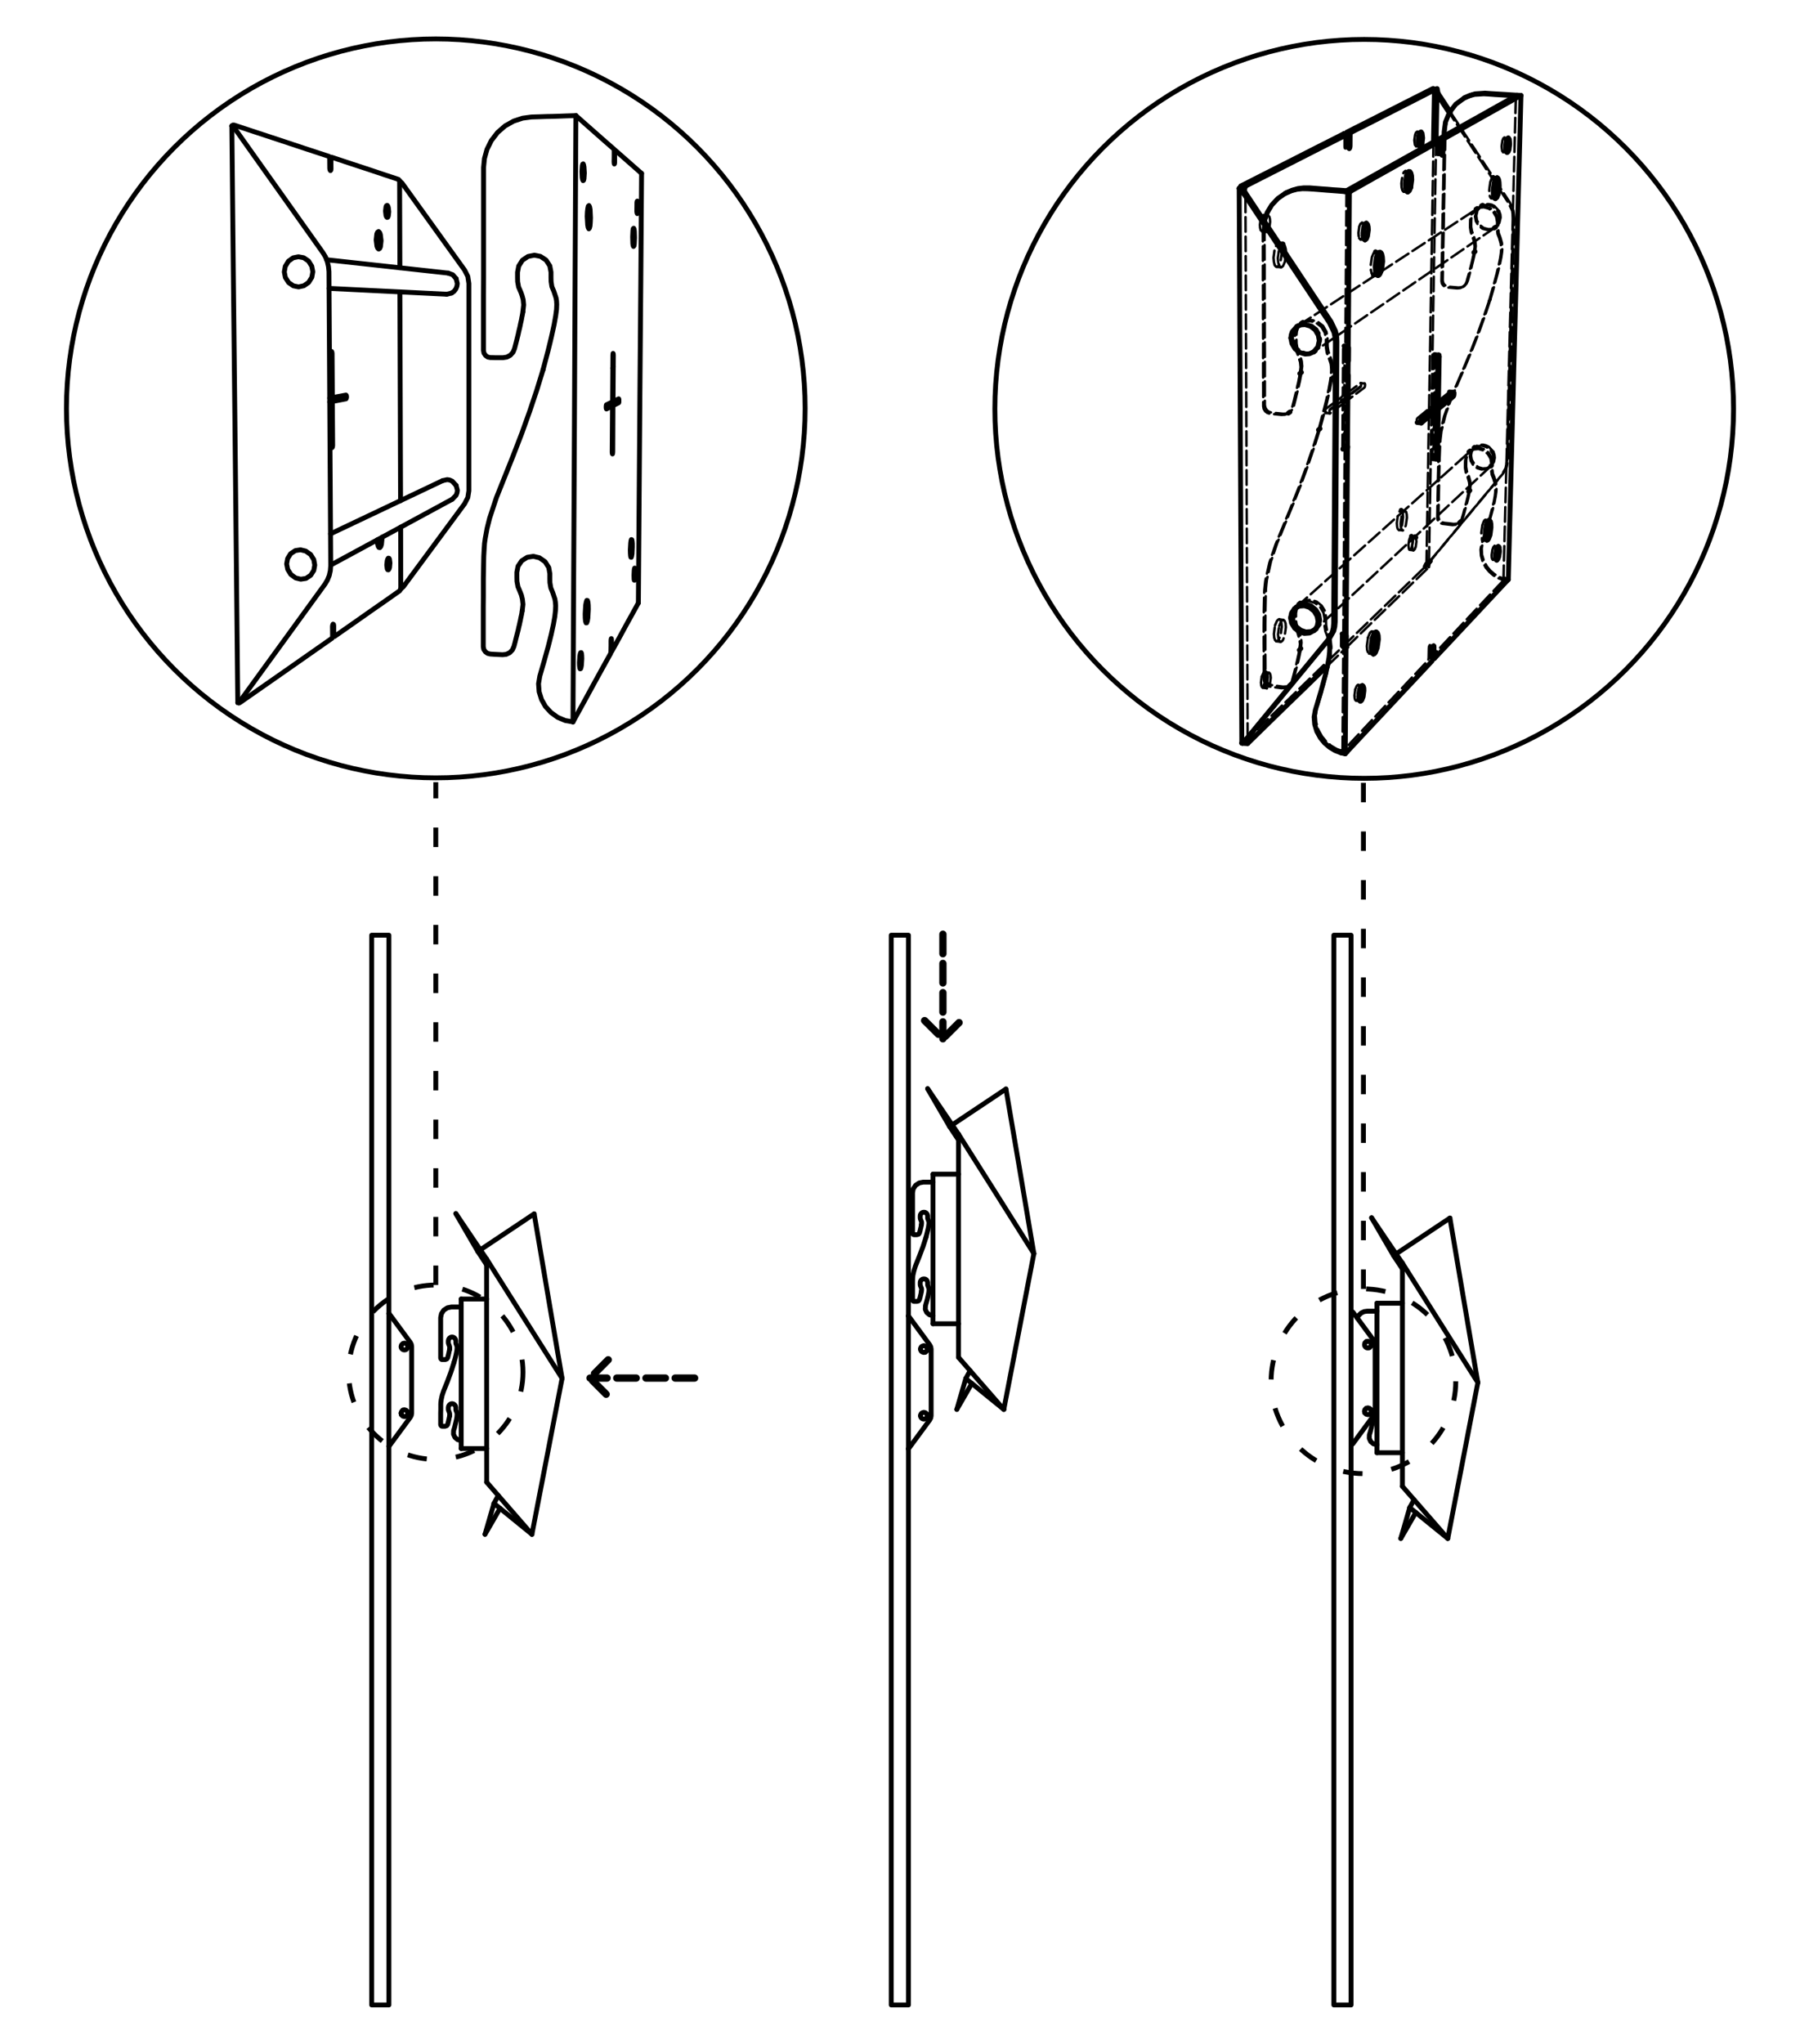 <?xml version="1.0" encoding="UTF-8"?>
<!-- Generator: Adobe Illustrator 26.2.1, SVG Export Plug-In . SVG Version: 6.00 Build 0)  -->
<svg xmlns="http://www.w3.org/2000/svg" xmlns:xlink="http://www.w3.org/1999/xlink" version="1.1" id="PdPFAQs" x="0px" y="0px" viewBox="0 0 185 210" style="enable-background:new 0 0 185 210;" xml:space="preserve">
<style type="text/css">
	
		.st0{fill:none;stroke:#000000;stroke-width:0.75;stroke-linecap:round;stroke-linejoin:round;stroke-miterlimit:10;stroke-dasharray:2,1;}
	.st1{fill:none;stroke:#000000;stroke-width:0.5;stroke-linecap:round;stroke-linejoin:round;stroke-miterlimit:10;}
	.st2{fill:none;stroke:#000000;stroke-width:0.5;stroke-miterlimit:10;stroke-dasharray:2,3;}
	.st3{fill:none;stroke:#000000;stroke-width:0.5;stroke-miterlimit:10;}
	
		.st4{fill:none;stroke:#000000;stroke-width:0.25;stroke-linecap:round;stroke-linejoin:round;stroke-miterlimit:10;stroke-dasharray:1.5,0.5;}
	
		.st5{fill:none;stroke:#000000;stroke-width:0.5;stroke-linecap:round;stroke-linejoin:round;stroke-miterlimit:10;stroke-dasharray:1.5,1.5;}
</style>
<g>
	<g>
		<line class="st0" x1="71.39" y1="141.59" x2="60.64" y2="141.59"></line>
		<polyline class="st0" points="62.51,139.71 60.64,141.59 62.51,143.46   "></polyline>
	</g>
	<g>
		<line class="st0" x1="96.91" y1="95.99" x2="96.91" y2="106.73"></line>
		<polyline class="st0" points="95.03,104.86 96.91,106.73 98.78,104.86   "></polyline>
	</g>
	<rect x="38.2" y="96.09" class="st1" width="1.77" height="109.91"></rect>
	<rect x="91.6" y="96.09" class="st1" width="1.77" height="109.91"></rect>
	<rect x="137.09" y="96.09" class="st1" width="1.77" height="109.91"></rect>
	<g>
		<g>
			<polyline class="st1" points="65.28,58.47 65.26,58.38 65.23,58.37 65.2,58.46 65.18,58.63 65.16,59.1 65.17,59.51 65.19,59.61      65.22,59.61 65.25,59.52 65.27,59.35 65.3,58.88 65.28,58.47    "></polyline>
			<line class="st1" x1="41.07" y1="18.58" x2="41.1" y2="27.51"></line>
			<polyline class="st1" points="24.44,72.19 24.29,57.66 24.14,42.94 23.98,28.04 23.83,12.94    "></polyline>
			<polyline class="st1" points="40.03,57.45 40.08,57.84 40.04,58.3 39.99,58.45 39.92,58.55 39.85,58.54 39.8,58.45 39.75,58.05      39.8,57.6 39.85,57.44 39.91,57.35 39.98,57.36 40.03,57.45    "></polyline>
			<polyline class="st1" points="39.91,22.19 39.86,22.31 39.79,22.34 39.72,22.27 39.67,22.13 39.62,21.68 39.67,21.25      39.72,21.14 39.79,21.1 39.86,21.17 39.91,21.32 39.96,21.76 39.91,22.19    "></polyline>
			<polyline class="st1" points="39.1,25.35 39.02,25.53 38.92,25.59 38.82,25.5 38.74,25.3 38.66,24.65 38.73,24.02 38.81,23.85      38.91,23.79 39.01,23.88 39.09,24.09 39.17,24.73 39.1,25.35    "></polyline>
			<polyline class="st1" points="41.19,60.51 41.44,60.3 47.75,51.76 48.08,51.12 48.19,50.42 48.19,29.13 48.08,28.4 47.75,27.75      41.32,18.81 41.07,18.58    "></polyline>
			<polyline class="st1" points="41.07,18.58 40.95,18.43 39.5,17.95 37.89,17.41 36.09,16.82 34.07,16.15 34.03,16.2 34.01,16.34      34.02,17.34 34,17.48 33.96,17.53 33.91,17.45 33.89,17.3 33.88,16.29 33.86,16.14 33.82,16.07 31.29,15.24 28.79,14.41      26.36,13.61 24.06,12.85 23.94,12.85 23.83,12.94    "></polyline>
			<polyline class="st1" points="24.44,72.19 24.55,72.24 24.66,72.19 26.88,70.64 29.23,69 31.66,67.3 34.12,65.58 34.16,65.49      34.18,65.34 34.17,64.37 34.19,64.22 34.23,64.13 34.28,64.16 34.3,64.29 34.3,65.25 34.32,65.38 34.37,65.4 36.33,64.03      38.08,62.8 39.66,61.7 41.08,60.7 41.19,60.51    "></polyline>
			<polyline class="st1" points="33.89,40.9 33.97,40.89 34.01,40.82 34.03,40.68 34,36.32 34.02,36.18 34.07,36.11 34.11,36.17      34.13,36.31 34.16,40.66 34.18,40.79 34.22,40.84 35.56,40.59 35.6,40.64 35.62,40.78 35.6,40.91 35.56,40.98 34.22,41.24      34.18,41.3 34.16,41.44 34.19,45.77 34.17,45.92 34.13,45.99 34.08,45.94 34.06,45.81 34.04,41.47 34.02,41.33 33.97,41.28      33.89,41.3    "></polyline>
			<line class="st1" x1="41.18" y1="54.17" x2="41.19" y2="60.51"></line>
			<line class="st1" x1="41.1" y1="29.99" x2="41.17" y2="51.44"></line>
			<polyline class="st1" points="46.88,49.88 47.01,50.38 46.97,50.64 46.87,50.9 46.47,51.3    "></polyline>
			<polyline class="st1" points="46.41,30.11 45.94,30.23 45.89,30.23    "></polyline>
			<polyline class="st1" points="46.06,28.06 46.53,28.23 46.88,28.63    "></polyline>
			<polyline class="st1" points="39.28,55.19 39.21,55.91 39.14,56.14 39.04,56.27 38.94,56.25 38.86,56.11 38.8,55.84 38.78,55.47         "></polyline>
			<polyline class="st1" points="46.88,49.88 46.48,49.44 46.22,49.32 45.96,49.28 45.5,49.38    "></polyline>
			<polyline class="st1" points="46.41,30.11 46.66,29.94 46.85,29.69 46.96,29.41 47,29.13 46.88,28.63    "></polyline>
			<polyline class="st1" points="29.46,57.94 29.57,58.5 29.89,59.02 30.38,59.38 30.91,59.51 31.45,59.43 31.93,59.11 32.25,58.61      32.35,58.06 32.25,57.5 31.92,56.97 31.42,56.62 30.89,56.49 30.36,56.57 29.87,56.89 29.56,57.39 29.46,57.94    "></polyline>
			<polyline class="st1" points="29.22,27.94 29.33,28.51 29.66,29.03 30.15,29.37 30.69,29.48 31.23,29.36 31.72,29.02      32.05,28.49 32.15,27.92 32.04,27.35 31.71,26.82 31.21,26.48 30.67,26.38 30.13,26.49 29.64,26.84 29.32,27.37 29.22,27.94         "></polyline>
			<polyline class="st1" points="65.61,61.95 65.69,51.08 65.77,40.1 65.86,29.01 65.94,17.82    "></polyline>
			<polyline class="st1" points="58.89,74.17 58.96,58.91 59.04,43.44 59.11,27.77 59.19,11.88    "></polyline>
			<polyline class="st1" points="60.4,23.11 60.45,23.38 60.52,23.51 60.58,23.44 60.64,23.21 60.67,22.86 60.69,22.39 60.65,21.53      60.6,21.26 60.53,21.12 60.46,21.19 60.41,21.42 60.37,21.77 60.35,22.24 60.4,23.11    "></polyline>
			<polyline class="st1" points="59.84,18.25 59.88,18.46 59.93,18.56 59.98,18.52 60.02,18.36 60.06,17.78 60.02,17.15      59.98,16.94 59.94,16.84 59.89,16.87 59.85,17.03 59.81,17.62 59.84,18.25    "></polyline>
			<polyline class="st1" points="60.19,62.19 60.14,63.08 60.15,63.52 60.18,63.83 60.24,64 60.3,63.99 60.37,63.8 60.42,63.49      60.47,62.61 60.46,62.17 60.43,61.87 60.38,61.7 60.31,61.69 60.25,61.88 60.19,62.19    "></polyline>
			<polyline class="st1" points="59.59,67.44 59.55,68.08 59.56,68.39 59.59,68.61 59.62,68.72 59.67,68.71 59.72,68.56      59.76,68.32 59.8,67.68 59.79,67.37 59.77,67.16 59.73,67.05 59.68,67.06 59.63,67.2 59.59,67.44    "></polyline>
			<polyline class="st1" points="65.19,25.08 65.22,24.43 65.2,23.76 65.17,23.55 65.13,23.45 65.08,23.5 65.05,23.69 65.02,24.34      65.04,25.02 65.07,25.23 65.11,25.32 65.16,25.26 65.19,25.08    "></polyline>
			<polyline class="st1" points="65.55,21.79 65.56,20.88 65.54,20.73 65.51,20.66 65.48,20.69 65.46,20.81 65.45,21.73      65.47,21.88 65.5,21.95 65.53,21.91 65.55,21.79    "></polyline>
			<polyline class="st1" points="64.97,55.61 64.94,55.46 64.89,55.44 64.85,55.57 64.82,55.81 64.78,56.5 64.79,56.85 64.81,57.11      64.84,57.25 64.88,57.26 64.92,57.13 64.96,56.89 64.99,56.21 64.99,55.86 64.97,55.61    "></polyline>
			<polyline class="st1" points="59.19,11.88 60.31,12.87 61.32,13.76 62.25,14.58 63.1,15.32 63.11,15.4 63.12,15.56 63.12,16.08      63.11,16.61 63.12,16.77 63.14,16.85 63.16,16.8 63.17,16.66 63.17,16.13 63.17,15.6 63.18,15.46 63.2,15.41 64.68,16.71      65.94,17.82    "></polyline>
			<polyline class="st1" points="65.61,61.95 65,63.06 64.34,64.25 63.64,65.54 62.87,66.93 62.85,66.91 62.84,66.78 62.85,66.27      62.85,65.77 62.84,65.64 62.83,65.61 62.81,65.7 62.8,65.86 62.8,66.36 62.79,66.87 62.78,67.03 62.77,67.12 61.92,68.65      61,70.32 60,72.15 58.89,74.17    "></polyline>
			<polyline class="st1" points="58.89,74.17 58.09,74.03 57.31,73.7 56.62,73.2 56.06,72.59 55.66,71.88 55.41,71.08 55.35,70.25      55.48,69.47 55.68,68.77 55.9,68.02 56.13,67.19 56.34,66.44 56.51,65.77 56.66,65.16 56.88,64.15 57.02,63.35 57.09,62.72      57.11,62.24 57.08,61.86 57.03,61.55 56.81,60.89 56.61,60.4 56.52,59.87 56.51,59.48 56.51,58.94 56.4,58.31 56.02,57.71      55.44,57.31 54.82,57.16 54.19,57.26 53.62,57.62 53.24,58.18 53.12,58.8 53.12,59.34 53.13,59.73 53.23,60.27 53.46,60.82      53.59,61.15 53.69,61.56 53.75,62.09 53.67,62.77    "></polyline>
			<polyline class="st1" points="53.67,62.77 53.66,62.81 53.65,62.86 53.63,63.01 53.6,63.17 53.56,63.35 53.52,63.53 53.48,63.75      53.43,63.96 53.38,64.2 53.32,64.44 53.26,64.72 53.19,64.99 53.11,65.3 53.03,65.61 52.93,66.02 52.82,66.43 52.66,66.78      52.39,67.06 52.03,67.23 51.66,67.27 50.83,67.23 50.53,67.21 50.38,67.2 50.11,67.13 49.88,66.96 49.72,66.72 49.67,66.44      49.67,64.92 49.67,63.56 49.67,62.34 49.68,61.27 49.68,60.32 49.68,59.49 49.69,58.77 49.7,58.15 49.71,57.61 49.72,57.14      49.76,56.4 49.8,55.82 49.87,55.33 50.06,54.29 50.32,53.25 51.02,51.13 52.73,46.85 53.63,44.52 54.45,42.23 55.18,40.05      55.81,38    "></polyline>
			<polyline class="st1" points="55.81,38 56.08,36.98 56.32,36.07 56.52,35.26 56.69,34.54 56.83,33.91 56.95,33.36 57.11,32.46      57.2,31.79 57.22,31.28 57.2,30.91 57.15,30.61 56.93,29.95 56.72,29.45 56.64,28.92 56.63,28.52 56.63,27.96 56.51,27.32      56.12,26.72 55.54,26.34 54.91,26.22 54.27,26.35 53.69,26.74 53.31,27.34 53.19,27.98 53.19,28.54 53.2,28.94 53.3,29.49      53.54,30.04 53.66,30.38 53.77,30.79 53.82,31.33 53.74,32.03    "></polyline>
			<polyline class="st1" points="53.74,32.03 53.74,32.08 53.73,32.12 53.7,32.28 53.67,32.45 53.63,32.63 53.6,32.82 53.55,33.04      53.5,33.26 53.45,33.51 53.39,33.77 53.32,34.05 53.26,34.34 53.18,34.66 53.1,34.98 52.99,35.41 52.88,35.83 52.73,36.19      52.45,36.5 52.09,36.69 51.7,36.75 50.86,36.75 50.56,36.74 50.41,36.74 50.14,36.69 49.9,36.52 49.74,36.28 49.69,36      49.69,34.09 49.69,32.27 49.69,30.42 49.7,28.45 49.7,27.39 49.7,26.25 49.7,25.03 49.7,23.72 49.7,22.29 49.7,20.74 49.7,19.05      49.7,17.21 49.79,16.29 50.05,15.35 50.5,14.44 51.14,13.61 51.92,12.93 52.8,12.44 53.72,12.14 54.62,12.02 55.33,12      56.2,11.97 56.75,11.96 57.42,11.94 58.22,11.91 59.19,11.88    "></polyline>
			<polyline class="st1" points="63.03,37.66 63.01,37.74 62.98,37.83    "></polyline>
			<polyline class="st1" points="23.83,12.94 24.17,13.26 33.18,25.95 33.45,26.39 33.64,26.87 33.76,27.39 33.81,27.91 33.9,43.12      33.99,58.13 33.95,58.64 33.84,59.13 33.65,59.6 33.4,60.02 24.77,71.9 24.44,72.19    "></polyline>
			<line class="st1" x1="46.47" y1="51.3" x2="33.99" y2="58.06"></line>
			<line class="st1" x1="33.97" y1="54.85" x2="45.5" y2="49.38"></line>
			<line class="st1" x1="45.89" y1="30.23" x2="33.82" y2="29.63"></line>
			<line class="st1" x1="33.58" y1="26.69" x2="46.06" y2="28.06"></line>
			<polyline class="st1" points="63.04,36.51 63.03,36.36 63.01,36.31 63,36.37 62.99,36.52 62.96,41.08 62.95,41.23 62.93,41.3      62.33,41.59 62.31,41.66 62.3,41.82 62.31,41.97 62.33,42.02 62.93,41.72 62.95,41.77 62.95,41.91 62.92,46.45 62.93,46.59      62.95,46.64 62.97,46.56 62.98,46.41 63,41.88 63.01,41.73 63.03,41.66 63.59,41.38 63.61,41.31 63.61,41.17 63.61,41.03      63.59,40.98 63.03,41.25 63.02,41.2 63.01,41.06 63.04,36.51    "></polyline>
		</g>
		<circle class="st2" cx="44.79" cy="140.99" r="8.96"></circle>
		<line class="st2" x1="44.79" y1="132.03" x2="44.79" y2="80.37"></line>
		<circle class="st3" cx="44.79" cy="41.96" r="37.96"></circle>
	</g>
	<g>
		<circle class="st2" cx="140.13" cy="141.92" r="9.49"></circle>
		<line class="st2" x1="140.13" y1="132.43" x2="140.13" y2="79.97"></line>
		<circle class="st3" cx="140.21" cy="42.01" r="37.96"></circle>
		<g>
			<polyline class="st1" points="155.02,59.55 154.96,59.61 154.9,59.67    "></polyline>
			<line class="st1" x1="151.7" y1="21.5" x2="151.82" y2="21.42"></line>
			<polyline class="st1" points="147.35,66.36 147.34,66.36 147.33,66.37 147.28,66.48 147.26,66.64 147.25,67.15 147.24,67.65      147.22,67.82 147.17,67.93 145.11,70.13 142.97,72.41 140.74,74.79 138.42,77.27    "></polyline>
			<polyline class="st4" points="147,67.6 146.97,67.56 146.96,67.46 146.97,66.95 146.98,66.45 146.97,66.35 146.94,66.3      147.35,66.36    "></polyline>
			<polyline class="st1" points="147.41,67.65 147.38,67.61 147.37,67.51 147.38,67.01 147.39,66.5 147.38,66.4 147.35,66.36    "></polyline>
			<line class="st5" x1="138.62" y1="40.6" x2="138.21" y2="40.56"></line>
			<line class="st1" x1="147.41" y1="67.65" x2="147.24" y2="67.63"></line>
			<line class="st1" x1="150.98" y1="46.43" x2="151.1" y2="46.33"></line>
			<line class="st5" x1="137.95" y1="41.19" x2="138.37" y2="41.23"></line>
			<polyline class="st4" points="150.12,53.6 150.26,53.43 150.34,53.23 150.44,52.91 150.53,52.59 150.59,52.35 150.66,52.11      150.72,51.9 150.77,51.69 150.82,51.5 150.87,51.31 150.91,51.15 150.95,50.98 150.98,50.84 151.01,50.7 151.04,50.58      151.06,50.46 151.07,50.42 151.07,50.39    "></polyline>
			<line class="st1" x1="150.12" y1="53.6" x2="150" y2="53.72"></line>
			<polyline class="st1" points="150.49,10.07 149.62,10.71 148.96,11.57 148.56,12.55 148.43,13.54 148.42,13.76 148.42,13.98         "></polyline>
			<polyline class="st4" points="151.82,21.42 152.22,21.25 152.63,21.22 153.14,21.36 153.6,21.71 153.9,22.22 153.99,22.75      153.98,23.2 153.98,23.52 154.04,23.96 154.2,24.38 154.36,24.93 154.41,25.49 154.38,25.9 154.3,26.45 154.15,27.17      153.92,28.11 153.6,29.3 153.4,30.01 153.17,30.8    "></polyline>
			<polyline class="st4" points="152.15,21.23 152.51,21.07 152.89,21.05 153.35,21.17 153.77,21.49 154.04,21.95 154.11,22.43      153.98,22.98 153.59,23.42    "></polyline>
			<polyline class="st4" points="151.44,46.07 151.86,45.84 152.32,45.8 152.77,45.93 153.18,46.25 153.44,46.69 153.51,47.15      153.42,47.57 153.16,47.95    "></polyline>
			<polyline class="st4" points="150.51,29.37 150.73,29.14 150.85,28.87 150.95,28.53 151.04,28.19 151.11,27.94 151.18,27.69      151.24,27.46 151.29,27.23 151.34,27.03 151.39,26.83 151.43,26.66 151.47,26.48 151.51,26.33 151.54,26.18 151.56,26.06      151.59,25.93 151.6,25.89 151.6,25.85    "></polyline>
			<line class="st4" x1="150.51" y1="29.37" x2="150.38" y2="29.46"></line>
			<line class="st1" x1="150.49" y1="10.07" x2="150.61" y2="10.01"></line>
			<polyline class="st4" points="138.02,66.42 138.04,66.4 140.37,64.15 142.54,62.05 144.56,60.09 146.45,58.26 146.48,58.22         "></polyline>
			<line class="st4" x1="148.21" y1="15.94" x2="147.78" y2="15.91"></line>
			<polyline class="st1" points="148.13,14.42 148.17,14.48 148.18,14.61 148.17,15.18 148.16,15.75 148.17,15.88 148.21,15.94         "></polyline>
			<polyline class="st1" points="138.34,65.18 138.38,65.33 138.37,66.33 138.42,66.47    "></polyline>
			<polyline class="st5" points="147.5,36.61 147.49,36.49 147.45,36.44    "></polyline>
			<polyline class="st1" points="147.92,36.65 147.91,36.53 147.88,36.48    "></polyline>
			<polyline class="st1" points="147.89,14.41 147.92,14.29 147.96,14.24 150.04,13.07 152.03,11.96 153.95,10.88 155.8,9.85    "></polyline>
			<line class="st1" x1="138.42" y1="66.47" x2="138.02" y2="66.42"></line>
			<line class="st4" x1="153.68" y1="56.18" x2="153.6" y2="56.1"></line>
			<line class="st1" x1="154.07" y1="56.23" x2="153.99" y2="56.15"></line>
			<polyline class="st4" points="144.59,19.24 144.45,19.57 144.28,19.7    "></polyline>
			<line class="st4" x1="152.78" y1="53.54" x2="152.67" y2="53.42"></line>
			<line class="st4" x1="154.69" y1="15.33" x2="154.74" y2="15.02"></line>
			<line class="st4" x1="154.61" y1="14.15" x2="155.02" y2="14.18"></line>
			<line class="st5" x1="147.65" y1="47.17" x2="147.23" y2="47.13"></line>
			<line class="st1" x1="147.89" y1="41.54" x2="147.7" y2="41.52"></line>
			<polyline class="st1" points="128.23,76.38 128.21,76.38 128.19,76.38 127.94,76.37 127.69,76.36    "></polyline>
			<line class="st5" x1="147.45" y1="36.44" x2="147.88" y2="36.48"></line>
			<polyline class="st4" points="132.68,70.31 132.3,70.52 131.87,70.55 131.12,70.45 130.85,70.41 130.71,70.39 130.46,70.31      130.25,70.14 130.11,69.91 130.06,69.65 130.06,68.27 130.05,67.04 130.05,65.94 130.05,64.96 130.05,64.1 130.06,63.34      130.06,62.69 130.07,62.12 130.09,61.2 130.11,60.52 130.16,60 130.21,59.56 130.63,57.68 131.27,55.8 132.83,51.99      133.68,49.88 134.43,47.82 135.1,45.86 135.67,44.04    "></polyline>
			<polyline class="st1" points="137.94,65.13 137.98,65.27 137.97,66.27 138.02,66.42    "></polyline>
			<polyline class="st1" points="153.64,18.54 153.61,18.42 153.54,18.28 153.46,18.23    "></polyline>
			<polyline class="st4" points="133.74,33.23 133.45,33.48 133.24,33.8 133.11,34.15 133.08,34.51 133.08,35.03 133.09,35.41      133.18,35.95 133.4,36.49 133.62,37.21 133.67,37.73 133.59,38.38    "></polyline>
			<line class="st4" x1="151.56" y1="45.96" x2="151.79" y2="45.8"></line>
			<line class="st4" x1="147.24" y1="67.63" x2="147" y2="67.6"></line>
			<polyline class="st5" points="141.58,26.13 141.55,26.06 141.47,25.93 141.37,25.87    "></polyline>
			<line class="st1" x1="135.18" y1="36.04" x2="135.01" y2="36.16"></line>
			<line class="st5" x1="138.14" y1="35.55" x2="138.55" y2="35.59"></line>
			<polyline class="st4" points="135.18,36.04 135.62,35.53 135.76,34.89 135.66,34.32 135.34,33.78 134.84,33.4 134.31,33.24      133.87,33.27 133.45,33.45    "></polyline>
			<line class="st1" x1="133.28" y1="33.56" x2="133.45" y2="33.45"></line>
			<polyline class="st1" points="133.05,62.54 132.74,62.98 132.64,63.48    "></polyline>
			<polyline class="st4" points="131.48,63.63 131.62,63.75 131.7,64 131.74,64.4 131.62,65.26 131.42,65.72 131.3,65.85      131.18,65.89    "></polyline>
			<polyline class="st4" points="153.59,23.42 153.21,23.59 152.83,23.62 152.37,23.5 151.95,23.18 151.68,22.72 151.6,22.24    "></polyline>
			<polyline class="st1" points="138.13,13.73 138.12,13.74 135.19,15.22 132.44,16.62 129.89,17.91 128.71,18.51 127.59,19.08      127.54,19.11    "></polyline>
			<line class="st4" x1="138.67" y1="15.26" x2="138.25" y2="15.23"></line>
			<polyline class="st1" points="145.94,15.05 145.82,14.91 145.76,14.43 145.84,13.88 145.93,13.65 146.05,13.56    "></polyline>
			<line class="st4" x1="137.94" y1="65.13" x2="138.34" y2="65.18"></line>
			<polyline class="st1" points="144.99,19.27 144.85,19.6 144.68,19.73    "></polyline>
			<polyline class="st1" points="146.15,14.73 146.05,14.96 145.94,15.05    "></polyline>
			<polyline class="st4" points="132.58,42.33 132.24,42.49 131.88,42.51 131.09,42.43 130.82,42.4 130.68,42.39 130.42,42.31      130.2,42.13 130.06,41.89 130,41.62 130,39.83 130,38.12 130,36.38 129.99,34.52 129.99,32.43 129.99,31.27 129.98,30.02      129.98,28.66 129.98,27.18 129.97,25.56 129.97,23.8 130.1,22.67 130.26,22.11 130.51,21.56 131.21,20.58 132.16,19.84    "></polyline>
			<polyline class="st1" points="133.28,33.56 132.82,34.08 132.71,34.4 132.67,34.73    "></polyline>
			<line class="st4" x1="146.99" y1="57.65" x2="146.86" y2="58.27"></line>
			<polyline class="st5" points="146.61,57.98 146.89,57.77 146.99,57.65    "></polyline>
			<polyline class="st4" points="141.2,65.15 141.14,64.98 141.01,64.87    "></polyline>
			<line class="st1" x1="153.22" y1="47.89" x2="153.28" y2="47.84"></line>
			<line class="st1" x1="153.58" y1="23.42" x2="153.71" y2="23.34"></line>
			<line class="st1" x1="147.22" y1="42.13" x2="147.64" y2="42.17"></line>
			<polyline class="st4" points="154.08,21.7 153.61,21.18 153.31,21.03 153.01,20.97 152.69,20.98 152.38,21.09    "></polyline>
			<line class="st1" x1="135.25" y1="64.62" x2="135.08" y2="64.77"></line>
			<line class="st1" x1="133.05" y1="62.54" x2="133.22" y2="62.39"></line>
			<polyline class="st4" points="140.17,23.31 140.1,23.04 139.97,22.89    "></polyline>
			<polyline class="st1" points="135.25,64.62 135.54,64.19 135.63,63.7 135.54,63.16 135.22,62.64 134.75,62.26 134.22,62.09      133.7,62.13 133.22,62.39    "></polyline>
			<polyline class="st4" points="153.16,47.95 152.73,48.2 152.26,48.24 151.82,48.1 151.41,47.79 151.15,47.35 151.07,46.89    "></polyline>
			<polyline class="st4" points="132.51,70.47 132.14,70.68 131.71,70.71 130.95,70.61 130.68,70.57 130.54,70.55 130.29,70.47      130.08,70.3 129.94,70.06 129.89,69.81 129.89,68.43 129.89,67.19 129.88,66.09 129.88,65.11 129.88,64.25 129.89,63.49      129.89,62.84 129.9,62.26 129.92,61.35 129.94,60.67 129.99,60.15 130.04,59.7 130.46,57.83 131.1,55.94 132.67,52.12      133.51,50.01 134.27,47.95 134.94,45.99 135.51,44.17    "></polyline>
			<polyline class="st4" points="138.42,66.47 138.44,66.46 140.76,64.2 142.93,62.1 144.94,60.14 146.82,58.31 146.86,58.27    "></polyline>
			<polyline class="st1" points="147.64,42.17 147.68,42.22 147.69,42.34 147.61,47.01 147.62,47.12 147.65,47.17    "></polyline>
			<polyline class="st1" points="152.66,55.19 152.74,54.92 152.84,54.33 152.83,53.75    "></polyline>
			<polyline class="st4" points="133.64,61.96 133.31,62.44 133.2,62.99 133.2,63.48 133.21,63.83 133.3,64.34 133.51,64.85      133.72,65.54 133.77,66.03 133.7,66.63    "></polyline>
			<line class="st5" x1="146.08" y1="43.45" x2="145.65" y2="43.41"></line>
			<polyline class="st4" points="145.75,14.7 145.66,14.93 145.54,15.02    "></polyline>
			<polyline class="st4" points="144.51,52.6 144.58,52.84 144.6,53.2 144.49,53.96 144.34,54.36 144.25,54.47 144.16,54.5    "></polyline>
			<polyline class="st1" points="155.02,14.18 154.91,14.26 154.82,14.49 154.74,15.05 154.79,15.54 154.9,15.67    "></polyline>
			<polyline class="st4" points="133.48,62.1 133.14,62.58 133.03,63.14 133.03,63.63 133.05,63.98 133.14,64.49 133.35,65      133.56,65.69 133.61,66.18 133.54,66.79    "></polyline>
			<polyline class="st1" points="153.99,56.15 153.88,56.25 153.78,56.53 153.7,57.06 153.71,57.31 153.75,57.48 153.83,57.56         "></polyline>
			<polyline class="st4" points="145.52,55.22 145.58,55.63 145.51,56.17 145.4,56.44 145.27,56.54    "></polyline>
			<polyline class="st4" points="131.04,64.26 131.24,63.8 131.36,63.67 131.48,63.63    "></polyline>
			<polyline class="st4" points="153.6,56.1 153.49,56.2 153.39,56.48 153.31,57.02 153.32,57.27 153.36,57.43 153.44,57.51    "></polyline>
			<polyline class="st4" points="129.68,69.52 129.83,69.19 130,69.07    "></polyline>
			<polyline class="st5" points="138.12,45.86 138.1,46.03 138.04,46.13 138.02,46.14    "></polyline>
			<polyline class="st4" points="133.59,38.38 133.59,38.42 133.58,38.47 133.55,38.62 133.53,38.77 133.49,38.94 133.46,39.12      133.42,39.32 133.37,39.52 133.32,39.75 133.27,39.98 133.21,40.25 133.14,40.51 133.07,40.8 133,41.1 132.9,41.49 132.8,41.88      132.66,42.19 132.41,42.45    "></polyline>
			<polyline class="st4" points="153.44,57.51 153.55,57.41 153.66,57.13 153.73,56.6 153.68,56.18    "></polyline>
			<polyline class="st4" points="151.6,22.24 151.74,21.68 152.15,21.23    "></polyline>
			<polyline class="st4" points="151.07,46.89 151.17,46.45 151.44,46.07    "></polyline>
			<polyline class="st1" points="153.83,57.56 153.94,57.45 154.04,57.18 154.12,56.64 154.07,56.23    "></polyline>
			<polyline class="st4" points="151.19,46.78 151.27,46.38 151.5,46.02    "></polyline>
			<polyline class="st1" points="147.3,9.09 147.27,9.1 145.29,10.1 143.16,11.18 140.88,12.34 138.42,13.58 138.35,13.75    "></polyline>
			<polyline class="st1" points="153.87,18.26 153.71,18.39 153.58,18.73 153.47,19.54 153.48,19.94 153.54,20.22 153.61,20.36      153.69,20.41    "></polyline>
			<polyline class="st4" points="135.51,44.17 135.76,43.25 135.97,42.43 136.16,41.7 136.32,41.05 136.56,39.97 136.71,39.13      136.8,38.49 136.82,38.01 136.8,37.65 136.76,37.36 136.55,36.72 136.36,36.23 136.28,35.71 136.27,35.34 136.27,34.81      136.16,34.19 135.81,33.59 135.27,33.17 134.68,33 134.2,33.03 133.74,33.23    "></polyline>
			<line class="st4" x1="153.6" y1="56.1" x2="153.99" y2="56.15"></line>
			<line class="st1" x1="147.69" y1="9.67" x2="147.6" y2="14.43"></line>
			<polyline class="st1" points="127.63,76.35 127.57,62.77 127.5,48.76 127.43,34.3 127.36,19.36    "></polyline>
			<line class="st4" x1="153.83" y1="57.56" x2="153.44" y2="57.51"></line>
			<line class="st1" x1="127.82" y1="19.89" x2="128" y2="19.8"></line>
			<line class="st1" x1="127.82" y1="19.89" x2="128" y2="19.14"></line>
			<polyline class="st4" points="133.54,66.79 133.53,66.83 133.52,66.87 133.5,67.01 133.47,67.15 133.44,67.31 133.4,67.47      133.36,67.66 133.32,67.85 133.27,68.06 133.22,68.28 133.16,68.52 133.1,68.77 133.03,69.04 132.96,69.31 132.86,69.68      132.76,70.04 132.67,70.27 132.51,70.47    "></polyline>
			<polyline class="st1" points="152.82,55.51 152.91,55.48 152.99,55.36 153.14,54.97 153.24,54.19 153.23,53.83 153.17,53.59         "></polyline>
			<polyline class="st1" points="127.36,19.36 127.71,19.72 127.82,19.89    "></polyline>
			<line class="st1" x1="127.36" y1="19.36" x2="128" y2="19.14"></line>
			<line class="st4" x1="152.67" y1="53.42" x2="153.03" y2="53.46"></line>
			<line class="st1" x1="127.54" y1="19.11" x2="127.36" y2="19.36"></line>
			<line class="st1" x1="127.63" y1="76.35" x2="127.69" y2="76.36"></line>
			<polyline class="st4" points="136.54,65.73 136.37,65.25 136.22,64.87 136.14,64.38 136.13,64.03 136.13,63.53 136.02,62.95      135.68,62.37 135.16,61.96 134.58,61.78 134.01,61.82 133.48,62.1    "></polyline>
			<polyline class="st4" points="154.61,14.15 154.5,14.23 154.41,14.47 154.33,15.03 154.39,15.51 154.49,15.64    "></polyline>
			<polyline class="st1" points="128.06,75.97 127.95,76.1 127.63,76.35    "></polyline>
			<line class="st1" x1="128.23" y1="75.81" x2="128.06" y2="75.97"></line>
			<polyline class="st4" points="154.49,15.64 154.6,15.56 154.69,15.33    "></polyline>
			<polyline class="st1" points="154.9,15.67 155.01,15.58 155.09,15.35    "></polyline>
			<polyline class="st1" points="147.69,9.67 147.81,9.6 147.7,9.11    "></polyline>
			<polyline class="st1" points="140.02,70.44 139.95,70.46 139.87,70.56 139.73,70.9    "></polyline>
			<line class="st1" x1="146.99" y1="57.65" x2="146.87" y2="57.77"></line>
			<line class="st4" x1="133.45" y1="33.45" x2="152.27" y2="21.15"></line>
			<polyline class="st1" points="141.44,64.93 141.34,64.96 141.22,65.1 141.04,65.57    "></polyline>
			<line class="st4" x1="153.71" y1="23.34" x2="135.18" y2="36.04"></line>
			<line class="st4" x1="154.9" y1="15.67" x2="154.49" y2="15.64"></line>
			<line class="st4" x1="146.61" y1="57.98" x2="146.86" y2="58.27"></line>
			<polyline class="st4" points="153.46,18.23 153.3,18.36 153.17,18.7 153.06,19.51 153.07,19.91 153.13,20.19 153.2,20.32      153.28,20.38    "></polyline>
			<line class="st1" x1="146.48" y1="58.22" x2="146.61" y2="57.98"></line>
			<line class="st4" x1="133.22" y1="62.39" x2="151.56" y2="45.96"></line>
			<polyline class="st4" points="153.28,20.38 153.4,20.31 153.51,20.1    "></polyline>
			<polyline class="st1" points="149.4,40.31 149.38,40.32 147.9,41.53 147.89,41.54    "></polyline>
			<polyline class="st1" points="153.69,20.41 153.85,20.28 153.98,19.94    "></polyline>
			<polyline class="st1" points="140.43,22.93 140.28,23.03 140.17,23.31 140.08,23.96 140.1,24.28 140.16,24.5    "></polyline>
			<line class="st4" x1="153.28" y1="47.84" x2="135.25" y2="64.62"></line>
			<line class="st4" x1="153.46" y1="18.23" x2="153.87" y2="18.26"></line>
			<polyline class="st4" points="131.46,27.27 131.37,26.96 131.33,26.52 131.46,25.62 131.62,25.25    "></polyline>
			<line class="st1" x1="127.69" y1="76.36" x2="127.8" y2="76.32"></line>
			<polyline class="st4" points="150,53.72 150.14,53.54 150.22,53.34 150.32,53.02 150.41,52.71 150.47,52.47 150.54,52.23      150.6,52.01 150.65,51.8 150.7,51.61 150.75,51.42 150.79,51.26 150.83,51.1 150.86,50.95 150.89,50.81 150.92,50.69      150.94,50.57 150.95,50.53 150.95,50.5    "></polyline>
			<polyline class="st4" points="138.25,15.23 138.2,15.17 138.19,15.04 138.19,13.92 138.18,13.79 138.13,13.73    "></polyline>
			<polyline class="st4" points="136.26,42.44 136.22,42.38 136.21,42.27 136.23,42.1 136.28,42 137.93,40.77 137.99,40.67      138.01,40.51 138.04,35.82 138.07,35.66 138.12,35.56 138.14,35.55    "></polyline>
			<polyline class="st4" points="150.98,46.43 151.45,46.18 151.95,46.13 152.45,46.28 152.9,46.63 153.19,47.12 153.27,47.63      153.26,48.05 153.26,48.36 153.32,48.78 153.48,49.18 153.64,49.71 153.69,50.21 153.68,50.55 153.63,50.98 153.53,51.53      153.37,52.2 153.15,53.04 152.85,54.07 152.75,54.39 152.64,54.74 152.64,54.74 152.64,54.74 152.46,55.31 152.28,55.85      152.17,56.46 152.21,57.1 152.39,57.74 152.7,58.32 153.06,58.75 153.5,59.13 153.99,59.41 154.52,59.6    "></polyline>
			<line class="st1" x1="145.82" y1="13.95" x2="145.75" y2="14.7"></line>
			<polyline class="st1" points="135.01,36.16 135.45,35.64 135.59,35 135.49,34.44 135.17,33.89 134.67,33.51 134.13,33.35      133.7,33.38 133.28,33.56    "></polyline>
			<line class="st4" x1="153.69" y1="20.41" x2="153.28" y2="20.38"></line>
			<polyline class="st4" points="151.7,21.5 152.1,21.33 152.51,21.3 153.02,21.44 153.48,21.79 153.78,22.3 153.87,22.83      153.86,23.28 153.86,23.61 153.92,24.05 154.08,24.46 154.24,25.02 154.29,25.57 154.26,25.99 154.18,26.54 154.03,27.26      153.8,28.2 153.48,29.39 153.28,30.1 153.05,30.89    "></polyline>
			<polyline class="st4" points="131.01,27.23 130.93,26.92 130.89,26.48 131.01,25.58 131.19,25.19 131.3,25.07 131.41,25.04         "></polyline>
			<polyline class="st4" points="129.58,23.64 129.51,23.42 129.49,23.1 129.57,22.46 129.7,22.19 129.86,22.09    "></polyline>
			<polyline class="st1" points="138.67,15.26 138.63,15.2 138.61,15.07 138.62,13.95 138.6,13.82 138.56,13.76    "></polyline>
			<polyline class="st1" points="144.68,19.73 144.59,19.68 144.52,19.55 144.45,19.26 144.43,18.86 144.54,18.06 144.65,17.78      144.78,17.62 144.91,17.63 145.01,17.79 145.08,18.07 145.1,18.47 144.99,19.27    "></polyline>
			<polyline class="st4" points="154.76,14.8 154.71,14.28 154.61,14.15    "></polyline>
			<polyline class="st1" points="153.06,53.47 152.98,53.5 152.89,53.61 152.74,54.01 152.64,54.79 152.66,55.15 152.71,55.39      152.82,55.51    "></polyline>
			<polyline class="st4" points="133.91,33.12 133.62,33.37 133.41,33.69 133.29,34.04 133.25,34.4 133.25,34.92 133.26,35.3      133.35,35.83 133.57,36.37 133.79,37.1 133.84,37.62 133.76,38.26    "></polyline>
			<polyline class="st4" points="150.38,29.46 150.6,29.23 150.73,28.96 150.82,28.62 150.92,28.28 150.99,28.03 151.05,27.77      151.11,27.55 151.17,27.32 151.22,27.12 151.27,26.92 151.31,26.75 151.35,26.57 151.38,26.42 151.42,26.27 151.44,26.14      151.47,26.01 151.47,25.97 151.48,25.94    "></polyline>
			<polyline class="st4" points="139.59,70.38 139.51,70.4 139.43,70.5 139.29,70.84    "></polyline>
			<line class="st1" x1="152.27" y1="21.15" x2="152.38" y2="21.09"></line>
			<polyline class="st4" points="131.47,64.32 131.67,63.86 131.79,63.72 131.9,63.69    "></polyline>
			<polyline class="st4" points="130.11,69.58 130.25,69.25 130.43,69.13    "></polyline>
			<line class="st4" x1="154.74" y1="15.02" x2="154.76" y2="14.8"></line>
			<polyline class="st1" points="141.41,28.05 141.54,27.72 141.66,26.88 141.64,26.45 141.58,26.13    "></polyline>
			<polyline class="st5" points="130,69.07 130.09,69.14 130.15,69.32 130.18,69.59 130.1,70.2 129.95,70.54 129.87,70.63      129.78,70.66    "></polyline>
			<polyline class="st4" points="139.37,71.98 139.52,71.88 139.65,71.58    "></polyline>
			<polyline class="st4" points="130.21,70.72 130.11,70.64 130.05,70.47 130.03,70.19 130.11,69.58    "></polyline>
			<polyline class="st1" points="147.88,36.48 147.86,36.48 147.81,36.58 147.79,36.75 147.7,41.48 147.68,41.65 147.63,41.75      146.1,43.01 146.05,43.11 146.03,43.28 146.04,43.4 146.08,43.45    "></polyline>
			<polyline class="st1" points="135.08,64.77 135.38,64.34 135.47,63.85 135.37,63.31 135.06,62.79 134.58,62.41 134.06,62.24      133.53,62.28 133.05,62.54    "></polyline>
			<polyline class="st4" points="148.55,13.91 148.53,14.99 148.5,16.37 148.48,17.64 148.46,18.81 148.44,19.89 148.42,20.88      148.39,22.68 148.36,24.28 148.33,25.78 148.28,28.8 148.32,29.03 148.44,29.24 148.63,29.38 148.85,29.45 148.97,29.46      149.21,29.48 149.89,29.54 150.21,29.51 150.51,29.37    "></polyline>
			<polyline class="st4" points="150.55,10.04 149.71,10.68 149.07,11.53 148.68,12.5 148.55,13.47 148.55,13.91    "></polyline>
			<polyline class="st4" points="138.35,13.75 138.35,13.84 138.34,14.97 138.31,15.13 138.26,15.23 138.25,15.23    "></polyline>
			<polyline class="st1" points="141.82,25.91 141.72,25.94 141.62,26.06 141.45,26.45 141.33,27.36 141.36,27.81 141.44,28.12         "></polyline>
			<polyline class="st4" points="136.53,67.87 137.76,66.68 137.83,66.41 137.84,65.41 137.91,65.14 137.94,65.13    "></polyline>
			<polyline class="st4" points="127.8,76.32 127.85,76.28 130,74.19 132.4,71.88 134.99,69.36 136.53,67.87    "></polyline>
			<polyline class="st1" points="144.61,17.76 144.68,18.04 144.7,18.44 144.59,19.24    "></polyline>
			<polyline class="st4" points="144.45,17.57 144.54,17.63 144.61,17.76    "></polyline>
			<polyline class="st1" points="139.81,72.04 139.88,72.02 139.97,71.92 140.1,71.58 140.18,70.96 140.17,70.69 140.11,70.51      140.02,70.44    "></polyline>
			<polyline class="st4" points="148.42,13.98 148.39,15.43 148.37,16.77 148.35,17.99 148.33,19.12 148.31,20.16 148.29,21.13      148.26,22.88 148.15,28.89 148.19,29.12 148.32,29.32 148.5,29.47 148.73,29.54 148.85,29.55 149.09,29.57 149.77,29.63      150.08,29.6 150.38,29.46    "></polyline>
			<line class="st4" x1="128.23" y1="75.81" x2="128" y2="19.8"></line>
			<polyline class="st4" points="131.61,65.94 131.47,65.83 131.39,65.58 131.35,65.18 131.47,64.32    "></polyline>
			<polyline class="st4" points="151.1,46.33 151.57,46.07 152.07,46.02 152.57,46.17 153.02,46.52 153.31,47.01 153.39,47.52      153.38,47.94 153.38,48.25 153.44,48.67 153.6,49.07 153.76,49.6 153.81,50.14 153.79,50.52 153.72,51.01 153.6,51.63      153.4,52.42 153.13,53.4 152.76,54.62 152.58,55.19 152.4,55.73 152.29,56.34 152.32,56.99 152.51,57.62 152.82,58.2      153.18,58.63 153.61,59 154.11,59.29 154.63,59.48    "></polyline>
			<polyline class="st4" points="147.33,14.59 147.21,21.86 147.01,34.23 146.8,46.26 146.61,57.98    "></polyline>
			<line class="st1" x1="147.43" y1="9.16" x2="147.33" y2="14.59"></line>
			<line class="st4" x1="139.59" y1="70.38" x2="140.02" y2="70.44"></line>
			<polyline class="st1" points="138.56,13.76 138.55,13.77 135.63,15.25 132.88,16.65 130.34,17.94 129.16,18.54 128.05,19.11      128,19.14    "></polyline>
			<polyline class="st4" points="147.69,14.39 147.73,14.45 147.74,14.58 147.73,15.15 147.72,15.72 147.74,15.85 147.78,15.91         "></polyline>
			<polyline class="st4" points="145.27,56.54 145.19,56.46 145.14,56.05 145.21,55.52 145.31,55.24 145.44,55.14    "></polyline>
			<polyline class="st1" points="131.61,25.23 131.61,25.24 131.62,25.25    "></polyline>
			<line class="st1" x1="131.41" y1="25.04" x2="131.86" y2="25.08"></line>
			<line class="st4" x1="139.81" y1="72.04" x2="139.37" y2="71.98"></line>
			<polyline class="st4" points="147.78,15.91 147.78,15.9 147.79,15.9 147.84,15.81 147.86,15.64 147.87,15.07 147.88,14.5      147.89,14.46 147.89,14.41    "></polyline>
			<polyline class="st4" points="131.41,25.04 131.52,25.1 131.61,25.23    "></polyline>
			<polyline class="st4" points="146.94,66.3 146.93,66.31 146.92,66.32 146.87,66.43 146.85,66.59 146.84,67.09 146.83,67.6      146.81,67.76 146.76,67.87 144.69,70.07 142.54,72.35 140.31,74.73 137.98,77.21    "></polyline>
			<polyline class="st4" points="144.28,19.7 144.19,19.64 144.12,19.52 144.05,19.23 144.03,18.83 144.14,18.03 144.27,17.7      144.45,17.57    "></polyline>
			<polyline class="st4" points="131.62,25.25 131.7,25.56 131.74,26 131.61,26.88 131.44,27.27 131.33,27.39 131.21,27.42    "></polyline>
			<line class="st4" x1="144.68" y1="19.73" x2="144.28" y2="19.7"></line>
			<line class="st4" x1="152.82" y1="55.51" x2="152.43" y2="55.46"></line>
			<polyline class="st4" points="141.01,64.87 140.9,64.91 140.79,65.04 140.6,65.51    "></polyline>
			<polyline class="st1" points="147.4,42.15 147.48,41.91 148.96,40.7 148.99,40.63    "></polyline>
			<line class="st1" x1="151.56" y1="45.96" x2="151.5" y2="46.02"></line>
			<line class="st1" x1="138.13" y1="13.73" x2="138.56" y2="13.76"></line>
			<polyline class="st1" points="138.26,77.44 138.31,70.62 138.36,63.7 138.42,56.66 138.47,49.51 138.52,42.24 138.58,34.86      138.64,27.35 138.69,19.72    "></polyline>
			<polyline class="st4" points="154.52,59.63 150.91,63.46 149.01,65.49 147.03,67.59 147.02,67.6 147,67.6    "></polyline>
			<line class="st4" x1="144.45" y1="17.57" x2="144.85" y2="17.6"></line>
			<polyline class="st4" points="130.31,22.12 130.46,22.27 130.52,22.49 130.54,22.8 130.46,23.44 130.33,23.72 130.17,23.82         "></polyline>
			<polyline class="st4" points="145.54,15.02 145.42,14.88 145.36,14.41 145.44,13.85 145.53,13.62 145.65,13.54    "></polyline>
			<polyline class="st4" points="153.49,46.42 153.6,46.74 153.63,47.04 153.54,47.47 153.28,47.84    "></polyline>
			<polyline class="st4" points="140.71,67.15 140.84,67.1 140.96,66.92    "></polyline>
			<polyline class="st4" points="151.07,50.39 151.15,49.86 151.11,49.43 150.94,48.84 150.76,48.4 150.69,47.96 150.69,47.65      150.7,47.23 150.8,46.75 151.1,46.33    "></polyline>
			<polyline class="st4" points="154.08,21.7 154.2,22.03 154.23,22.35 154.1,22.9 153.71,23.34    "></polyline>
			<polyline class="st1" points="152.43,55.46 152.54,55.4 152.66,55.19    "></polyline>
			<polyline class="st1" points="146.05,13.56 146.16,13.7 146.22,14.18 146.15,14.73    "></polyline>
			<polyline class="st4" points="145.65,13.54 145.77,13.67 145.82,13.95    "></polyline>
			<polyline class="st1" points="141.15,67.21 141.26,67.17 141.37,67.03 141.55,66.56 141.67,65.69 141.65,65.3 141.57,65.04      141.44,64.93    "></polyline>
			<polyline class="st4" points="153.58,23.42 153.26,23.53 152.95,23.54 152.49,23.42 152.07,23.1 151.8,22.64 151.73,22.16    "></polyline>
			<polyline class="st1" points="132.67,34.73 132.78,35.29 133.1,35.84 133.59,36.22 134.13,36.38 134.57,36.35 135.01,36.16         "></polyline>
			<polyline class="st4" points="153.05,30.89 152.52,32.47 151.91,34.17 151.21,35.96 150.44,37.8 149.01,41.13 148.42,42.78      148.03,44.41 147.92,45.25 147.89,45.84 147.85,46.64 147.84,47.13 147.82,47.71 147.81,48.36 147.79,49.11 147.78,49.96      147.76,50.92 147.74,51.99 147.72,53.19 147.76,53.42 147.88,53.62 148.06,53.76 148.28,53.83 148.39,53.84 148.63,53.87      149.29,53.95 149.66,53.91 150,53.72    "></polyline>
			<line class="st4" x1="145.94" y1="15.05" x2="145.54" y2="15.02"></line>
			<polyline class="st4" points="152.67,53.42 152.58,53.45 152.5,53.57 152.35,53.96 152.24,54.74 152.26,55.11 152.32,55.35      152.43,55.46    "></polyline>
			<polyline class="st1" points="138.22,19.69 138.45,19.7 138.69,19.72    "></polyline>
			<polyline class="st1" points="141.62,28.31 141.72,28.28 141.82,28.16 141.99,27.76 142.11,26.86 142.08,26.41 142.01,26.1      141.93,25.96 141.82,25.91    "></polyline>
			<line class="st4" x1="145.65" y1="13.54" x2="146.05" y2="13.56"></line>
			<line class="st4" x1="141.01" y1="64.87" x2="141.44" y2="64.93"></line>
			<polyline class="st4" points="153.49,46.42 153.03,45.91 152.73,45.76 152.44,45.69 152.11,45.7 151.79,45.8    "></polyline>
			<line class="st5" x1="148.98" y1="40.27" x2="149.4" y2="40.31"></line>
			<polyline class="st4" points="153.17,30.8 152.64,32.38 152.03,34.08 151.33,35.87 150.56,37.71 149.13,41.03 148.55,42.68      148.15,44.31 148.05,45.15 148.01,45.74 147.98,46.53 147.96,47.03 147.95,47.6 147.93,48.25 147.91,49 147.9,49.85      147.88,50.81 147.86,51.88 147.84,53.08 147.88,53.3 148,53.5 148.18,53.65 148.4,53.71 148.51,53.73 148.75,53.75 149.41,53.83      149.79,53.8 150.12,53.6    "></polyline>
			<polyline class="st4" points="143.77,54.45 143.65,54.34 143.59,54.1 143.56,53.74 143.67,52.97 143.82,52.58 143.92,52.46      144.01,52.43    "></polyline>
			<polyline class="st4" points="129.86,22.09 130.01,22.23 130.07,22.45 130.1,22.77 130.01,23.4 129.88,23.68 129.72,23.78    "></polyline>
			<line class="st4" x1="144.39" y1="52.48" x2="144.51" y2="52.6"></line>
			<polyline class="st4" points="151.73,22.16 151.86,21.6 152.27,21.15    "></polyline>
			<line class="st4" x1="141.15" y1="67.21" x2="140.71" y2="67.15"></line>
			<polyline class="st4" points="147.45,36.44 147.44,36.44 147.39,36.54 147.36,36.71 147.28,41.44 147.26,41.61 147.21,41.71      145.68,42.97 145.62,43.07 145.6,43.24 145.62,43.38 145.67,43.4 146.07,43.07    "></polyline>
			<polyline class="st1" points="138.86,19.63 141.32,18.24 143.68,16.92 145.94,15.64 148.11,14.42 148.12,14.42 148.13,14.42         "></polyline>
			<polyline class="st1" points="132.64,63.48 132.74,64.02 133.06,64.54 133.53,64.91 134.05,65.08 134.59,65.04 135.08,64.77         "></polyline>
			<polyline class="st4" points="151.6,25.85 151.68,25.29 151.64,24.85 151.47,24.22 151.29,23.76 151.21,23.31 151.21,22.98      151.22,22.53 151.26,22.22 151.37,21.92 151.82,21.42    "></polyline>
			<line class="st5" x1="144.01" y1="52.43" x2="144.13" y2="52.55"></line>
			<polyline class="st1" points="132.81,63.33 132.91,63.87 133.22,64.38 133.7,64.76 134.22,64.93 134.76,64.89 135.25,64.62         "></polyline>
			<polyline class="st4" points="132.85,34.62 132.95,35.18 133.27,35.72 133.76,36.1 134.3,36.26 134.74,36.23 135.18,36.04    "></polyline>
			<polyline class="st4" points="147.22,42.13 147.26,42.18 147.27,42.3 147.19,46.97 147.2,47.1 147.25,47.12 147.3,47.01      147.32,46.85 147.4,42.18 147.4,42.15    "></polyline>
			<line class="st4" x1="144.16" y1="54.5" x2="143.77" y2="54.45"></line>
			<polyline class="st1" points="132.18,19.83 132.73,19.6 133.3,19.45 133.86,19.39 134.41,19.4 135.05,19.44 135.8,19.5      136.26,19.54 136.81,19.58 137.46,19.63 138.22,19.69    "></polyline>
			<polyline class="st4" points="144.13,52.55 144.19,52.79 144.21,53.15 144.11,53.92 143.96,54.31 143.86,54.42 143.77,54.45         "></polyline>
			<line class="st4" x1="137.98" y1="77.18" x2="138.39" y2="19.59"></line>
			<polyline class="st1" points="133.22,62.39 132.91,62.83 132.81,63.33    "></polyline>
			<polyline class="st4" points="138.21,40.56 138.23,40.55 139.83,39.37 139.85,39.36    "></polyline>
			<polyline class="st4" points="148.99,40.63 149.03,40.43 149.01,40.3 148.97,40.27 147.48,41.49 147.44,41.46 147.42,41.33      147.5,36.61    "></polyline>
			<polyline class="st1" points="138.39,19.59 140.86,18.21 143.23,16.88 145.5,15.61 147.68,14.39 147.68,14.39 147.69,14.39         "></polyline>
			<line class="st4" x1="144.01" y1="52.43" x2="144.39" y2="52.48"></line>
			<polyline class="st4" points="133.45,33.45 133,33.97 132.88,34.29 132.85,34.62    "></polyline>
			<polyline class="st4" points="139.97,22.89 139.82,23 139.7,23.28 139.62,23.92 139.64,24.24 139.69,24.47    "></polyline>
			<polyline class="st4" points="144.16,54.5 144.04,54.38 143.97,54.14 143.95,53.78 144.06,53.01 144.21,52.62 144.3,52.51      144.39,52.48    "></polyline>
			<polyline class="st4" points="144.89,56.49 144.81,56.42 144.75,56 144.83,55.47 144.93,55.2 145.06,55.1    "></polyline>
			<polyline class="st1" points="128.23,76.38 128.28,76.35 130.08,74.59 132.05,72.67 134.18,70.61 136.43,68.41    "></polyline>
			<line class="st1" x1="131.62" y1="25.25" x2="131.62" y2="25.24"></line>
			<line class="st1" x1="150.21" y1="13.25" x2="150.08" y2="13.05"></line>
			<polyline class="st1" points="137.82,77.35 137.22,77.12 136.64,76.77 136.13,76.33 135.71,75.82 135.34,75.15 135.12,74.42      135.06,73.67 135.18,72.98 135.37,72.36 135.56,71.71 135.78,70.97 135.96,70.31 136.26,69.19 136.46,68.29 136.59,67.57      136.65,67.01 136.67,66.57 136.6,65.94 136.57,65.83 136.54,65.73    "></polyline>
			<polyline class="st4" points="139.83,24.61 139.97,24.51 140.09,24.23    "></polyline>
			<line class="st4" x1="154.52" y1="59.6" x2="155.8" y2="9.85"></line>
			<line class="st1" x1="154.63" y1="59.48" x2="154.52" y2="59.63"></line>
			<line class="st5" x1="145.44" y1="55.14" x2="145.52" y2="55.22"></line>
			<polyline class="st1" points="146.07,43.07 147.2,42.14 147.22,42.13    "></polyline>
			<line class="st4" x1="154.52" y1="59.6" x2="154.63" y2="59.48"></line>
			<line class="st1" x1="153.66" y1="18.49" x2="153.6" y2="18.41"></line>
			<line class="st5" x1="145.06" y1="55.1" x2="145.14" y2="55.18"></line>
			<polyline class="st4" points="154.63,59.48 154.83,59.52 155.02,59.55    "></polyline>
			<polyline class="st1" points="128,19.8 136.81,33.07 137.26,34.02 137.38,34.54 137.41,35.05 137.32,49.71 137.23,63.9      137.19,64.37 137.08,64.83 136.63,65.62 128.23,75.81    "></polyline>
			<polyline class="st4" points="138.62,40.6 138.64,40.59 140.23,39.41 140.25,39.4    "></polyline>
			<line class="st1" x1="148.95" y1="11.59" x2="147.69" y2="9.67"></line>
			<polyline class="st1" points="141.44,28.12 141.51,28.26 141.62,28.31    "></polyline>
			<polyline class="st1" points="140.29,24.65 140.44,24.54 140.55,24.26 140.64,23.62 140.62,23.3 140.56,23.07 140.43,22.93         "></polyline>
			<line class="st4" x1="145.27" y1="56.54" x2="144.89" y2="56.49"></line>
			<line class="st1" x1="137.98" y1="77.18" x2="137.98" y2="77.21"></line>
			<polyline class="st1" points="138.42,77.27 138.34,77.36 138.26,77.44    "></polyline>
			<polyline class="st4" points="153.22,47.89 152.81,48.1 152.38,48.13 151.94,48 151.53,47.68 151.27,47.24 151.19,46.78    "></polyline>
			<line class="st1" x1="138.26" y1="77.44" x2="137.98" y2="77.18"></line>
			<line class="st4" x1="145.06" y1="55.1" x2="145.44" y2="55.14"></line>
			<polyline class="st1" points="138.26,77.44 138.04,77.4 137.82,77.35    "></polyline>
			<polyline class="st4" points="132.18,26.08 132.05,26.91 131.88,27.31 131.77,27.42 131.66,27.46    "></polyline>
			<polyline class="st1" points="155.02,59.55 155.17,53.62 155.33,47.62 155.49,41.53 155.65,35.36 155.82,29.1 155.98,22.76      156.15,16.33 156.32,9.81    "></polyline>
			<polyline class="st1" points="141.04,65.57 140.92,66.44 140.95,66.84 141.02,67.09 141.15,67.21    "></polyline>
			<line class="st4" x1="139.97" y1="22.89" x2="140.43" y2="22.93"></line>
			<polyline class="st1" points="147.89,41.54 147.85,41.49 147.84,41.37 147.92,36.65    "></polyline>
			<line class="st1" x1="137.98" y1="77.21" x2="138.42" y2="77.27"></line>
			<polyline class="st1" points="156.32,9.81 156.12,9.79 155.92,9.78    "></polyline>
			<line class="st1" x1="147.13" y1="42.16" x2="147.13" y2="42.2"></line>
			<polyline class="st4" points="131.21,27.42 131.1,27.36 131.01,27.23    "></polyline>
			<polyline class="st4" points="131.66,27.46 131.55,27.4 131.46,27.27    "></polyline>
			<polyline class="st1" points="129.93,22.71 130.23,21.85 130.71,21.06 131.34,20.39 132.09,19.87    "></polyline>
			<polyline class="st4" points="135.67,44.04 135.92,43.13 136.14,42.31 136.33,41.58 136.48,40.93 136.72,39.85 136.88,39.01      136.96,38.37 136.99,37.89 136.97,37.53 136.92,37.24 136.72,36.6 136.53,36.11 136.45,35.6 136.44,35.22 136.44,34.7      136.33,34.08 135.98,33.48 135.44,33.06 134.85,32.89 134.37,32.92 133.91,33.12    "></polyline>
			<polyline class="st4" points="136.68,42.48 136.64,42.43 136.63,42.31 136.65,42.15 136.7,42.04 138.35,40.81 138.4,40.71      138.42,40.55 138.46,35.86 138.48,35.7 138.53,35.6 138.55,35.59    "></polyline>
			<polyline class="st1" points="127.82,19.89 136.65,33.18 137.1,34.14 137.21,34.65 137.25,35.16 137.16,49.84 137.07,64.05      137.03,64.52 136.91,64.98 136.47,65.77 128.06,75.97    "></polyline>
			<polyline class="st4" points="131.86,25.08 131.97,25.14 132.06,25.27 132.15,25.61 132.18,26.08    "></polyline>
			<line class="st4" x1="140.29" y1="24.65" x2="139.83" y2="24.61"></line>
			<line class="st1" x1="138.42" y1="77.27" x2="137.98" y2="77.18"></line>
			<line class="st4" x1="131.66" y1="27.46" x2="131.21" y2="27.42"></line>
			<polyline class="st4" points="141.37,25.87 141.27,25.9 141.17,26.02 141,26.42 140.87,27.32 140.9,27.77 140.98,28.08    "></polyline>
			<polyline class="st1" points="147.7,9.11 147.66,9.12 145.69,10.13 143.57,11.21 141.3,12.37 138.85,13.61 138.79,13.7      138.77,13.87 138.76,15 138.74,15.16 138.69,15.26 138.67,15.26    "></polyline>
			<line class="st4" x1="129.72" y1="23.78" x2="129.58" y2="23.64"></line>
			<line class="st1" x1="147.7" y1="41.52" x2="147.46" y2="41.49"></line>
			<line class="st4" x1="130.17" y1="23.82" x2="130.03" y2="23.68"></line>
			<polyline class="st4" points="138.02,46.14 137.98,46.09 137.97,45.98 138,41.35 137.99,41.24 137.95,41.19    "></polyline>
			<polyline class="st1" points="141.16,28.27 141.29,28.22 141.41,28.05    "></polyline>
			<line class="st4" x1="130.17" y1="23.82" x2="129.72" y2="23.78"></line>
			<line class="st4" x1="152.83" y1="53.75" x2="152.78" y2="53.54"></line>
			<line class="st4" x1="129.86" y1="22.09" x2="130.31" y2="22.12"></line>
			<line class="st4" x1="141.37" y1="25.87" x2="141.82" y2="25.91"></line>
			<line class="st1" x1="149.07" y1="11.52" x2="147.81" y2="9.6"></line>
			<polyline class="st4" points="131.18,65.89 131.05,65.78 130.96,65.52 130.93,65.13 131.04,64.26    "></polyline>
			<line class="st1" x1="153.03" y1="53.46" x2="153.06" y2="53.47"></line>
			<line class="st1" x1="132.09" y1="19.87" x2="132.26" y2="19.78"></line>
			<polyline class="st4" points="131.9,63.69 132.04,63.81 132.13,64.06 132.16,64.45 132.04,65.31 131.85,65.78 131.72,65.91      131.61,65.94    "></polyline>
			<polyline class="st4" points="139.85,39.36 139.88,39.41 139.9,39.52 139.87,39.69 139.82,39.78 138.23,40.98 138.17,41.08      138.15,41.24 138.12,45.86    "></polyline>
			<polyline class="st1" points="147.65,47.17 147.67,47.16 147.72,47.06 147.74,46.89 147.83,42.23 147.85,42.06 147.9,41.96      149.37,40.74 149.42,40.64 149.44,40.47 149.43,40.36 149.4,40.31    "></polyline>
			<line class="st4" x1="141.62" y1="28.31" x2="141.16" y2="28.27"></line>
			<line class="st4" x1="131.61" y1="65.94" x2="131.18" y2="65.89"></line>
			<line class="st1" x1="153.51" y1="20.1" x2="153.57" y2="19.91"></line>
			<polyline class="st1" points="153.57,19.91 153.68,19.21 153.64,18.54    "></polyline>
			<polyline class="st4" points="137.98,77.18 137.37,76.95 136.8,76.61 136.29,76.17 135.87,75.66 135.5,74.99 135.28,74.25      135.23,73.51 135.34,72.81 135.53,72.2 135.73,71.55 135.94,70.81 136.12,70.15 136.42,69.03 136.62,68.13 136.75,67.42      136.81,66.86 136.83,66.42 136.76,65.79 136.56,65.18 136.38,64.71 136.3,64.23 136.29,63.88 136.29,63.38 136.19,62.8      135.84,62.23 135.32,61.81 134.75,61.63 134.17,61.67 133.64,61.96    "></polyline>
			<line class="st4" x1="131.48" y1="63.63" x2="131.9" y2="63.69"></line>
			<line class="st5" x1="133.54" y1="66.79" x2="133.7" y2="66.63"></line>
			<polyline class="st4" points="133.7,66.63 133.69,66.67 133.69,66.72 133.66,66.85 133.64,66.99 133.6,67.15 133.57,67.32      133.53,67.5 133.49,67.69 133.44,67.91 133.38,68.12 133.32,68.37 133.26,68.61 133.19,68.88 133.12,69.16 133.03,69.52      132.93,69.88 132.83,70.11 132.68,70.31    "></polyline>
			<polyline class="st4" points="149.07,11.52 150.08,13.05 150.21,13.25 153.6,18.41 153.66,18.49 155.17,20.79 155.54,21.59      155.65,22.46 155.33,34.99 155.01,47.19 154.86,47.99 154.46,48.68 146.99,57.65    "></polyline>
			<polyline class="st1" points="132.26,19.78 132.84,19.53 133.42,19.37 134.01,19.3 134.58,19.3 135.22,19.35 135.97,19.41      136.43,19.44 136.98,19.49 137.63,19.53 138.39,19.59    "></polyline>
			<line class="st1" x1="133.59" y1="38.38" x2="133.76" y2="38.26"></line>
			<polyline class="st1" points="154.9,59.67 151.31,63.51 149.41,65.54 147.44,67.64 147.43,67.65 147.41,67.65    "></polyline>
			<line class="st1" x1="127.63" y1="76.35" x2="128.23" y2="76.38"></line>
			<polyline class="st4" points="146.87,57.77 154.35,48.79 154.74,48.1 154.9,47.3 155.21,35.09 155.53,22.55 155.42,21.67      155.05,20.87 148.95,11.59    "></polyline>
			<line class="st1" x1="153.17" y1="53.59" x2="153.06" y2="53.47"></line>
			<polyline class="st4" points="129.78,70.66 129.69,70.58 129.63,70.41 129.6,70.13 129.68,69.52    "></polyline>
			<polyline class="st1" points="139.65,71.58 139.66,71.52 139.75,70.84    "></polyline>
			<line class="st1" x1="135.67" y1="44.04" x2="135.51" y2="44.17"></line>
			<polyline class="st5" points="138.55,35.59 138.59,35.64 138.61,35.76 138.57,40.44 138.58,40.55 138.62,40.6    "></polyline>
			<polyline class="st4" points="136.43,68.41 138.16,66.74 138.23,66.47 138.24,65.46 138.31,65.2 138.34,65.18    "></polyline>
			<polyline class="st4" points="150.95,50.5 151.03,49.97 150.99,49.55 150.82,48.95 150.64,48.51 150.57,48.07 150.57,47.76      150.58,47.34 150.68,46.86 150.98,46.43    "></polyline>
			<polyline class="st4" points="133.76,38.26 133.76,38.31 133.75,38.35 133.72,38.5 133.7,38.65 133.66,38.82 133.63,39      133.59,39.2 133.54,39.4 133.49,39.63 133.44,39.86 133.38,40.13 133.31,40.39 133.24,40.68 133.17,40.97 133.07,41.37      132.97,41.76 132.83,42.07 132.58,42.33    "></polyline>
			<polyline class="st4" points="130.43,69.13 130.52,69.2 130.58,69.38 130.61,69.65 130.52,70.26 130.38,70.6 130.29,70.69      130.21,70.72    "></polyline>
			<line class="st1" x1="132.58" y1="42.33" x2="132.41" y2="42.45"></line>
			<line class="st4" x1="153.05" y1="30.89" x2="153.17" y2="30.8"></line>
			<line class="st4" x1="130.21" y1="70.72" x2="129.78" y2="70.66"></line>
			<polyline class="st4" points="139.75,70.84 139.67,70.45 139.59,70.38    "></polyline>
			<line class="st4" x1="130" y1="69.07" x2="130.43" y2="69.13"></line>
			<line class="st1" x1="133.74" y1="33.23" x2="133.91" y2="33.12"></line>
			<polyline class="st1" points="153.98,19.94 154.09,19.14 154.07,18.73 154.02,18.45 153.95,18.31 153.87,18.26    "></polyline>
			<line class="st4" x1="147.13" y1="42.2" x2="146.87" y2="57.77"></line>
			<line class="st1" x1="151.07" y1="50.39" x2="150.95" y2="50.5"></line>
			<polyline class="st5" points="138.53,45.9 138.51,46.07 138.45,46.17 138.43,46.18    "></polyline>
			<line class="st1" x1="128.06" y1="75.97" x2="128.23" y2="76.38"></line>
			<polyline class="st4" points="151.48,25.94 151.56,25.38 151.52,24.93 151.34,24.31 151.16,23.85 151.09,23.39 151.09,23.06      151.1,22.61 151.14,22.31 151.25,22 151.7,21.5    "></polyline>
			<polyline class="st4" points="140.98,28.08 141.06,28.22 141.16,28.27    "></polyline>
			<polyline class="st4" points="138.43,46.18 138.4,46.13 138.38,46.02 138.42,41.39 138.4,41.28 138.37,41.23    "></polyline>
			<polyline class="st1" points="140.96,66.92 141.12,66.51 141.23,65.8 141.2,65.15    "></polyline>
			<polyline class="st1" points="146.08,43.45 146.1,43.44 147.62,42.18 147.64,42.17    "></polyline>
			<polyline class="st4" points="138.37,41.23 138.35,41.24 136.7,42.47 136.68,42.48    "></polyline>
			<line class="st1" x1="140.16" y1="24.5" x2="140.29" y2="24.65"></line>
			<polyline class="st4" points="130.03,23.68 129.96,23.46 129.94,23.14 130.03,22.5 130.06,22.4    "></polyline>
			<line class="st4" x1="147.6" y1="14.43" x2="147.13" y2="42.16"></line>
			<line class="st1" x1="147.69" y1="14.39" x2="148.13" y2="14.42"></line>
			<polyline class="st1" points="155.8,9.85 155.14,9.81 154.58,9.77 153.71,9.72 153.06,9.67 152.5,9.64 151.53,9.7 151.03,9.84      150.55,10.04    "></polyline>
			<polyline class="st4" points="140.25,39.4 140.29,39.45 140.3,39.56 140.28,39.73 140.23,39.82 138.64,41.02 138.59,41.12      138.56,41.28 138.53,45.9    "></polyline>
			<line class="st1" x1="132.68" y1="70.31" x2="132.51" y2="70.47"></line>
			<line class="st4" x1="139.69" y1="24.47" x2="139.83" y2="24.61"></line>
			<line class="st1" x1="151.6" y1="25.85" x2="151.48" y2="25.94"></line>
			<polyline class="st4" points="138.14,35.55 138.18,35.6 138.19,35.72 138.16,40.4 138.17,40.51 138.21,40.56    "></polyline>
			<polyline class="st4" points="140.6,65.51 140.48,66.38 140.51,66.78 140.59,67.04 140.71,67.15    "></polyline>
			<polyline class="st4" points="130.06,22.4 130.18,22.19 130.31,22.12    "></polyline>
			<line class="st4" x1="136.68" y1="42.48" x2="136.26" y2="42.44"></line>
			<line class="st1" x1="133.48" y1="62.1" x2="133.64" y2="61.96"></line>
			<polyline class="st4" points="139.29,70.84 139.21,71.46 139.23,71.73 139.28,71.91 139.37,71.98    "></polyline>
			<polyline class="st1" points="155.92,9.78 155.26,9.74 154.7,9.7 153.83,9.65 153.18,9.61 152.63,9.57 151.62,9.64 151.11,9.79      150.61,10.01    "></polyline>
			<polyline class="st4" points="132.41,42.45 132.07,42.61 131.7,42.63 130.92,42.55 130.64,42.52 130.51,42.51 130.25,42.43      130.03,42.26 129.88,42.02 129.83,41.74 129.83,39.95 129.82,38.24 129.82,36.49 129.82,34.63 129.81,32.54 129.81,31.38      129.81,30.13 129.8,28.76 129.8,27.28 129.8,25.66 129.79,23.9 129.83,23.31 129.93,22.71    "></polyline>
			<line class="st5" x1="138.43" y1="46.18" x2="138.02" y2="46.14"></line>
			<polyline class="st1" points="139.73,70.9 139.65,71.52 139.67,71.79 139.72,71.97 139.81,72.04    "></polyline>
			<polyline class="st1" points="155.09,15.35 155.17,14.8 155.12,14.31 155.02,14.18    "></polyline>
			<polyline class="st4" points="145.14,55.18 145.2,55.59 145.13,56.12 145.02,56.39 144.89,56.49    "></polyline>
			<polyline class="st1" points="156.2,9.87 156.26,9.84 156.32,9.81    "></polyline>
			<polyline class="st1" points="148.21,15.94 148.22,15.94 148.22,15.93 148.27,15.84 148.3,15.67 148.31,15.1 148.32,14.53      148.34,14.36 148.39,14.27 150.46,13.1 152.45,11.98 154.36,10.91 156.2,9.87    "></polyline>
			<polyline class="st1" points="131.62,25.24 131.74,25.12 131.86,25.08    "></polyline>
			<polyline class="st1" points="140.09,24.23 140.09,24.22 140.17,23.78 140.17,23.31    "></polyline>
			<line class="st4" x1="139.85" y1="39.36" x2="140.25" y2="39.4"></line>
			<polyline class="st4" points="137.95,41.19 137.93,41.2 136.28,42.43 136.26,42.44    "></polyline>
			<polyline class="st1" points="138.69,19.72 138.78,19.67 138.86,19.63    "></polyline>
		</g>
	</g>
	<line class="st1" x1="106.26" y1="128.8" x2="103.17" y2="144.81"></line>
	<line class="st1" x1="50.02" y1="148.83" x2="47.4" y2="148.83"></line>
	<polyline class="st1" points="46.21,145.5 46.21,145.51 46.2,145.52 46.2,145.55 46.19,145.59 46.18,145.63 46.17,145.67    46.16,145.72 46.15,145.77 46.14,145.82 46.13,145.88 46.11,145.94 46.1,146 46.08,146.08 46.06,146.15 46.04,146.24 46.02,146.34    45.92,146.48 45.75,146.54 45.56,146.54 45.46,146.54 45.39,146.53 45.34,146.49 45.31,146.44 45.29,146.38 45.29,145.72    45.29,145.2 45.3,144.8 45.3,144.49 45.3,144.26 45.31,144.1 45.34,143.85 45.44,143.38 45.6,142.9 45.99,141.93 46.37,140.9    46.67,139.96  "></polyline>
	<polyline class="st1" points="47.4,148.01 47.04,147.92 46.76,147.69 46.61,147.36 46.62,146.99 46.67,146.83 46.72,146.66    46.81,146.29 46.88,146 46.93,145.77 46.96,145.59 46.98,145.34 46.97,145.19 46.92,145.04 46.87,144.93 46.85,144.82    46.85,144.61 46.82,144.47 46.73,144.34 46.6,144.25 46.46,144.22 46.32,144.25 46.19,144.34 46.11,144.47 46.08,144.61    46.08,144.82 46.11,144.94 46.16,145.06 46.21,145.22 46.22,145.34 46.21,145.5  "></polyline>
	<line class="st1" x1="50.77" y1="154.47" x2="51.21" y2="153.66"></line>
	<line class="st1" x1="49.11" y1="128.58" x2="50.01" y2="129.95"></line>
	<polyline class="st1" points="46.67,139.96 46.79,139.53 46.87,139.2 46.92,138.94 46.96,138.74 46.98,138.48 46.97,138.34    46.92,138.19 46.87,138.08 46.85,137.97 46.85,137.76 46.82,137.62 46.73,137.49 46.6,137.4 46.46,137.37 46.32,137.4    46.19,137.49 46.11,137.62 46.08,137.76 46.08,137.97 46.11,138.09 46.16,138.21 46.21,138.37 46.22,138.49 46.21,138.65  "></polyline>
	<polyline class="st1" points="39.96,134.96 40.04,135.03 42.16,137.91 42.27,138.12 42.31,138.35 42.31,145.2 42.27,145.43    42.16,145.64 40.04,148.52 39.96,148.6  "></polyline>
	<line class="st1" x1="57.77" y1="141.62" x2="54.67" y2="157.64"></line>
	<line class="st1" x1="50.02" y1="152.29" x2="54.67" y2="157.64"></line>
	<polyline class="st1" points="98.34,144.81 98.8,143.23 99.26,141.64  "></polyline>
	<polyline class="st1" points="94.7,132.67 94.7,132.68 94.7,132.69 94.69,132.72 94.69,132.76 94.68,132.8 94.67,132.84    94.66,132.89 94.65,132.94 94.64,133 94.62,133.05 94.61,133.11 94.59,133.18 94.58,133.25 94.56,133.32 94.53,133.41    94.51,133.51 94.41,133.66 94.24,133.71 94.05,133.71 93.95,133.71 93.89,133.7 93.84,133.66 93.8,133.61 93.79,133.55    93.79,132.89 93.79,132.37 93.79,131.97 93.79,131.66 93.8,131.44 93.81,131.27 93.83,131.03 93.94,130.55 94.09,130.07    94.48,129.1 94.87,128.07 95.17,127.13  "></polyline>
	<line class="st1" x1="144.14" y1="152.72" x2="148.8" y2="158.07"></line>
	<polyline class="st1" points="140.97,125.12 142.1,127.07 143.23,129.01  "></polyline>
	<polyline class="st1" points="41.41,144.89 41.27,145.03 41.22,145.2  "></polyline>
	<line class="st1" x1="41.22" y1="145.2" x2="41.26" y2="145.36"></line>
	<polyline class="st1" points="41.26,145.36 41.39,145.5 41.57,145.55 41.7,145.53 41.81,145.45 41.89,145.33 41.92,145.2    41.88,145.04  "></polyline>
	<line class="st1" x1="41.88" y1="145.04" x2="41.88" y2="145.04"></line>
	<polyline class="st1" points="41.88,145.04 41.74,144.9 41.57,144.85 41.41,144.89  "></polyline>
	<polyline class="st1" points="41.88,138.19 41.74,138.05 41.57,138 41.41,138.04 41.27,138.18 41.22,138.35 41.24,138.48    41.32,138.6 41.44,138.68 41.57,138.7 41.7,138.68 41.81,138.6 41.89,138.48 41.92,138.35 41.88,138.19  "></polyline>
	<polyline class="st1" points="49.85,157.64 50.62,156.31 51.39,154.97  "></polyline>
	<polyline class="st1" points="49.85,157.64 50.31,156.06 50.77,154.47  "></polyline>
	<line class="st1" x1="54.9" y1="124.72" x2="49.37" y2="128.41"></line>
	<polyline class="st1" points="46.85,124.69 47.98,126.64 49.11,128.58  "></polyline>
	<polyline class="st1" points="46.85,124.69 48.43,127.03 50.01,129.36  "></polyline>
	<polyline class="st1" points="46.21,138.65 46.21,138.66 46.2,138.67 46.2,138.7 46.19,138.74 46.18,138.78 46.17,138.82    46.16,138.87 46.15,138.92 46.14,138.97 46.13,139.03 46.11,139.09 46.1,139.16 46.08,139.23 46.06,139.3 46.04,139.39    46.02,139.49 45.92,139.63 45.75,139.69 45.56,139.69 45.46,139.69 45.39,139.68 45.34,139.64 45.31,139.59 45.29,139.53    45.29,137.86 45.29,137.37 45.29,136.81 45.29,136.16 45.29,135.39 45.37,134.98 45.61,134.61 45.99,134.37 46.39,134.29    46.74,134.29 47.01,134.29 47.4,134.29  "></polyline>
	<line class="st1" x1="50.02" y1="133.47" x2="47.4" y2="133.47"></line>
	<line class="st1" x1="47.4" y1="148.83" x2="47.4" y2="133.47"></line>
	<line class="st1" x1="50.77" y1="154.47" x2="54.67" y2="157.64"></line>
	<line class="st1" x1="50.01" y1="129.36" x2="50.02" y2="152.29"></line>
	<polyline class="st1" points="57.77,141.62 56.33,133.17 54.9,124.72  "></polyline>
	<polyline class="st1" points="50.01,129.36 53.89,135.49 57.77,141.62  "></polyline>
	<line class="st1" x1="99.26" y1="141.64" x2="99.71" y2="140.83"></line>
	<polyline class="st1" points="98.34,144.81 99.11,143.48 99.88,142.14  "></polyline>
	<line class="st1" x1="97.6" y1="115.75" x2="98.51" y2="117.12"></line>
	<line class="st1" x1="103.39" y1="111.89" x2="97.86" y2="115.58"></line>
	<polyline class="st1" points="95.34,111.86 96.47,113.81 97.6,115.75  "></polyline>
	<line class="st1" x1="98.51" y1="120.64" x2="95.89" y2="120.64"></line>
	<polyline class="st1" points="95.89,135.18 95.53,135.09 95.25,134.86 95.1,134.53 95.12,134.16 95.16,134 95.21,133.83    95.31,133.47 95.38,133.17 95.43,132.94 95.46,132.76 95.48,132.51 95.46,132.36 95.41,132.21 95.36,132.1 95.34,131.99    95.34,131.78 95.31,131.64 95.23,131.51 95.1,131.42 94.96,131.4 94.82,131.42 94.69,131.51 94.6,131.64 94.58,131.78    94.58,131.99 94.6,132.11 94.65,132.23 94.71,132.39 94.72,132.51 94.7,132.67  "></polyline>
	<polyline class="st1" points="95.17,127.13 95.28,126.7 95.36,126.37 95.42,126.11 95.45,125.91 95.48,125.65 95.46,125.51    95.41,125.36 95.36,125.25 95.34,125.14 95.34,124.93 95.31,124.79 95.23,124.66 95.1,124.57 94.96,124.55 94.82,124.57    94.69,124.66 94.6,124.79 94.58,124.93 94.58,125.14 94.6,125.26 94.65,125.38 94.71,125.54 94.72,125.66 94.7,125.82  "></polyline>
	<polyline class="st1" points="94.7,125.82 94.7,125.83 94.7,125.84 94.69,125.87 94.69,125.91 94.68,125.95 94.67,125.99    94.66,126.04 94.65,126.09 94.64,126.15 94.62,126.2 94.61,126.26 94.59,126.33 94.58,126.4 94.56,126.47 94.53,126.56    94.51,126.66 94.41,126.81 94.24,126.86 94.05,126.86 93.95,126.86 93.89,126.85 93.84,126.81 93.8,126.76 93.79,126.7    93.79,125.03 93.79,124.54 93.79,123.99 93.79,123.33 93.79,122.56 93.86,122.15 94.11,121.78 94.48,121.54 94.89,121.46    95.23,121.46 95.5,121.46 95.89,121.46  "></polyline>
	<polyline class="st1" points="144.14,129.79 148.01,135.92 151.89,142.05  "></polyline>
	<polyline class="st1" points="151.89,142.05 150.45,133.6 149.02,125.15  "></polyline>
	<line class="st1" x1="144.14" y1="129.79" x2="144.14" y2="152.72"></line>
	<line class="st1" x1="144.89" y1="154.9" x2="148.8" y2="158.07"></line>
	<line class="st1" x1="151.89" y1="142.05" x2="148.8" y2="158.07"></line>
	<polyline class="st1" points="138.97,134.76 139.06,134.83 141.18,137.71 141.29,137.92 141.33,138.15 141.33,145 141.29,145.23    141.18,145.44 139.06,148.32 138.97,148.4  "></polyline>
	<line class="st1" x1="144.14" y1="149.26" x2="141.52" y2="149.26"></line>
	<line class="st1" x1="141.52" y1="149.26" x2="141.52" y2="133.9"></line>
	<polyline class="st1" points="140.74,138.46 140.89,138.33 140.93,138.15 140.91,138.02 140.83,137.91 140.71,137.83 140.59,137.8    140.43,137.84  "></polyline>
	<polyline class="st1" points="140.9,144.84 140.76,144.7 140.59,144.65 140.43,144.69  "></polyline>
	<polyline class="st1" points="139.49,135.42 139.66,135.13 139.91,134.9 140.21,134.76 140.51,134.72 140.86,134.72 141.13,134.72    141.52,134.72  "></polyline>
	<line class="st1" x1="144.14" y1="133.9" x2="141.52" y2="133.9"></line>
	<polyline class="st1" points="140.43,137.84 140.28,137.98 140.24,138.15 140.26,138.28 140.34,138.4 140.46,138.48 140.59,138.5    140.74,138.46  "></polyline>
	<polyline class="st1" points="140.97,125.12 142.55,127.46 144.14,129.79  "></polyline>
	<polyline class="st1" points="141.52,148.44 141.16,148.35 140.88,148.12 140.73,147.79 140.74,147.42 140.79,147.26    140.84,147.09 140.94,146.72 141.01,146.43 141.06,146.2 141.09,146.02 141.11,145.77 141.09,145.62 141.08,145.6 141.08,145.58     "></polyline>
	<line class="st1" x1="144.89" y1="154.9" x2="145.33" y2="154.09"></line>
	<line class="st1" x1="149.02" y1="125.15" x2="143.49" y2="128.83"></line>
	<line class="st1" x1="143.23" y1="129.01" x2="144.14" y2="130.38"></line>
	<polyline class="st1" points="143.97,158.07 144.43,156.49 144.89,154.9  "></polyline>
	<polyline class="st1" points="143.97,158.07 144.74,156.74 145.51,155.4  "></polyline>
	<line class="st1" x1="140.24" y1="145" x2="140.27" y2="145.16"></line>
	<polyline class="st1" points="140.27,145.16 140.41,145.3 140.59,145.35 140.71,145.33 140.83,145.25 140.91,145.13 140.93,145    140.9,144.84  "></polyline>
	<line class="st1" x1="140.9" y1="144.84" x2="140.9" y2="144.84"></line>
	<polyline class="st1" points="140.43,144.69 140.28,144.83 140.24,145  "></polyline>
	<polyline class="st1" points="95.27,145.3 95.13,145.16 94.96,145.11 94.83,145.14 94.71,145.21 94.63,145.33 94.61,145.46  "></polyline>
	<line class="st1" x1="98.51" y1="136.01" x2="95.89" y2="136.01"></line>
	<polyline class="st1" points="98.51,116.53 102.39,122.66 106.26,128.8  "></polyline>
	<polyline class="st1" points="95.34,111.86 96.93,114.2 98.51,116.53  "></polyline>
	<polyline class="st1" points="106.26,128.8 104.83,120.34 103.39,111.89  "></polyline>
	<line class="st1" x1="98.51" y1="139.46" x2="103.17" y2="144.81"></line>
	<line class="st1" x1="98.51" y1="116.53" x2="98.51" y2="139.46"></line>
	<line class="st1" x1="99.26" y1="141.64" x2="103.17" y2="144.81"></line>
	<line class="st1" x1="95.89" y1="136.01" x2="95.89" y2="120.64"></line>
	<polyline class="st1" points="95.27,138.45 95.13,138.31 94.96,138.26 94.83,138.29 94.71,138.36 94.63,138.48 94.61,138.61  "></polyline>
	<polyline class="st1" points="95.12,138.92 95.26,138.79 95.31,138.61 95.27,138.45  "></polyline>
	<polyline class="st1" points="94.61,138.61 94.63,138.74 94.71,138.86 94.83,138.93 94.96,138.96 95.12,138.92  "></polyline>
	<polyline class="st1" points="94.61,145.46 94.63,145.59 94.71,145.71 94.83,145.78 94.96,145.81 95.09,145.78 95.2,145.71    95.28,145.59 95.31,145.46 95.27,145.3  "></polyline>
	<polyline class="st1" points="93.35,135.21 93.43,135.29 95.55,138.17 95.66,138.38 95.7,138.61 95.7,145.46 95.66,145.69    95.55,145.9 93.43,148.78 93.35,148.86  "></polyline>
</g>
</svg>
